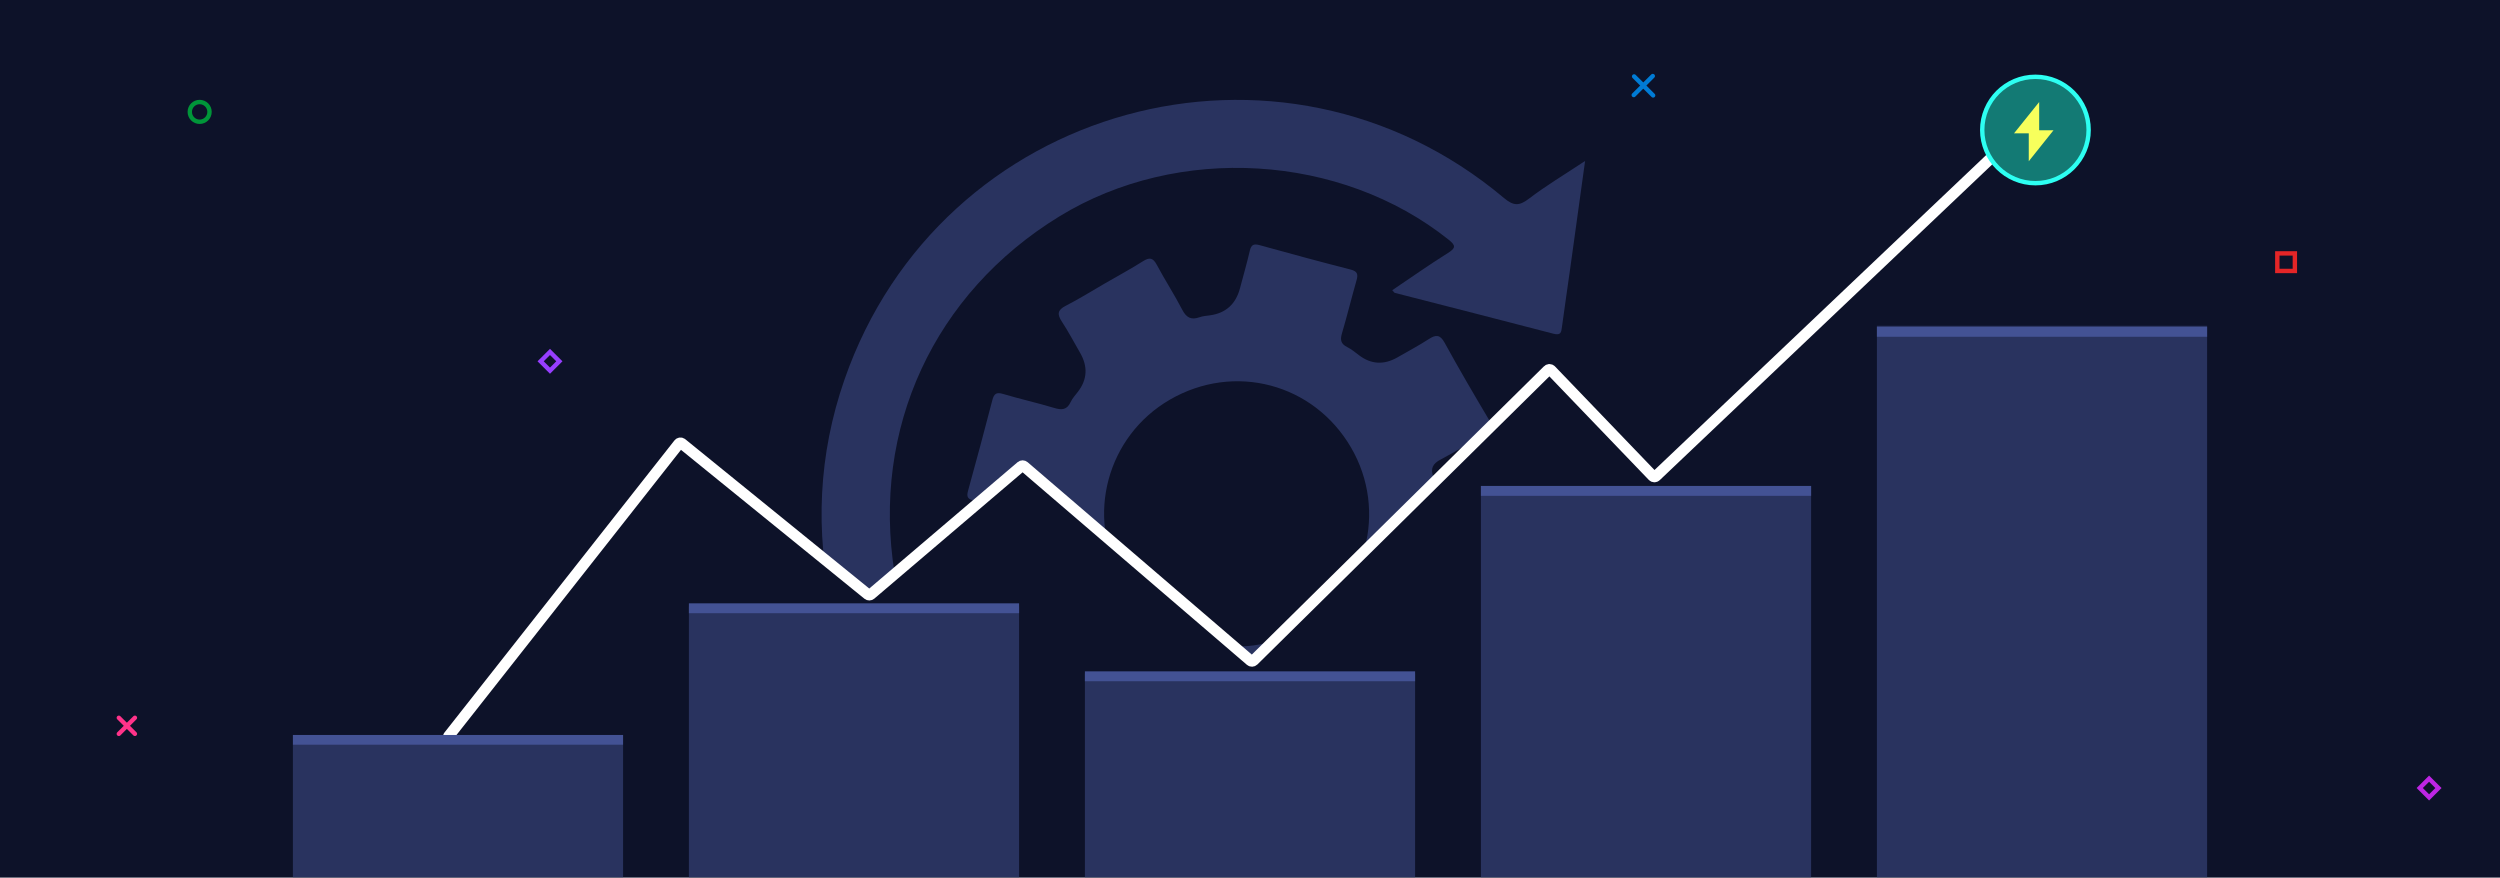 <svg width="2279" height="800" viewBox="0 0 2279 800" fill="none" xmlns="http://www.w3.org/2000/svg">
<rect width="2279" height="800" fill="#0D1229"/>
<mask id="mask0_400_1459" style="mask-type:alpha" maskUnits="userSpaceOnUse" x="0" y="0" width="2279" height="800">
<rect width="2279" height="800" fill="#0D1229"/>
</mask>
<g mask="url(#mask0_400_1459)">
<path d="M1007.31 258.317C1018.85 251.648 1030.6 245.307 1041.85 238.191C1047.89 234.373 1051.05 234.872 1054.53 241.402C1061.91 255.238 1070.52 268.428 1077.72 282.343C1081.52 289.69 1085.97 291.903 1093.57 289.169C1096.47 288.126 1099.69 287.9 1102.79 287.486C1117.37 285.529 1126.58 277.26 1130.4 262.68C1133.39 251.311 1136.68 240.019 1139.33 228.571C1140.61 222.997 1142.99 222.016 1148.29 223.483C1175.86 231.118 1203.46 238.634 1231.18 245.71C1237.42 247.301 1238.2 249.951 1236.63 255.476C1232.01 271.679 1228 288.059 1223.24 304.219C1221.5 310.108 1222.55 313.621 1228.1 316.397C1231.91 318.301 1235.31 321.096 1238.72 323.708C1249.83 332.213 1261.59 332.889 1274 325.736C1283.5 320.249 1293.23 315.099 1302.44 309.155C1308.96 304.949 1312.72 304.788 1316.96 312.514C1329.98 336.233 1343.64 359.608 1357.48 382.86C1361.09 388.927 1360.83 392.125 1354.3 395.62C1340.48 403.016 1327.29 411.61 1313.4 418.83C1306.06 422.639 1303.8 427.13 1306.59 434.726C1307.52 437.26 1307.68 440.087 1308.07 442.798C1310.27 458.191 1319.07 467.892 1334.45 471.903C1345.06 474.671 1355.64 477.614 1366.3 480.155C1371.85 481.476 1373.95 483.487 1372.18 489.805C1364.43 517.348 1357.07 545.001 1350 572.728C1348.32 579.309 1345.14 579.195 1339.86 577.679C1324.41 573.244 1308.75 569.534 1293.4 564.832C1286.17 562.622 1281.82 563.973 1278.34 570.772C1276.06 575.234 1273.03 579.751 1269.24 582.929C1258.56 591.876 1259.93 600.368 1267.34 610.886C1274.99 621.745 1280.66 633.975 1287.66 645.317C1291.05 650.807 1290.84 653.797 1284.74 657.209C1260.45 670.795 1236.35 684.744 1212.43 698.957C1206.62 702.41 1203.69 701.599 1200.5 695.774C1192.59 681.327 1183.96 667.276 1176.01 652.853C1173.14 647.642 1170.05 645.49 1163.89 647.081C1157.49 648.738 1150.67 650.442 1144.21 649.906C1131.96 648.889 1128.54 655.257 1126.46 665.705C1123.72 679.515 1119.15 692.95 1115.84 706.663C1114.4 712.628 1112.58 715.185 1105.65 713.216C1078.13 705.404 1050.5 698.004 1022.78 690.918C1016.73 689.368 1016.65 686.583 1018.01 681.729C1022.56 665.51 1026.6 649.138 1031.41 632.997C1033.13 627.213 1032.51 623.577 1027 620.563C1022.57 618.139 1018.52 614.949 1014.54 611.803C999.804 600.158 999.839 600.113 983.037 609.796C971.829 616.254 960.516 622.552 949.467 629.275C944.657 632.2 942.076 631.418 939.289 626.526C925.124 601.642 910.841 576.827 896.205 552.222C892.58 546.125 895.64 544.026 900.176 541.457C914.502 533.339 928.616 524.847 943.043 516.917C948.272 514.038 950.623 510.968 948.697 504.836C947.301 500.398 946.866 495.627 946.269 490.968C944.609 477.933 937.224 469.633 924.112 466.07C912.006 462.788 899.957 459.264 887.767 456.338C882.454 455.065 880.87 453.192 882.427 447.578C890.088 420.009 897.438 392.349 904.648 364.66C906.135 358.957 908.28 357.282 914.372 359.107C929.754 363.727 945.49 367.184 960.86 371.836C967.793 373.936 972.609 373.839 975.984 366.536C977.598 363.05 980.389 360.094 982.759 356.982C991.198 345.876 991.816 334.088 984.612 321.618C979.122 312.109 974.003 302.349 967.995 293.177C963.597 286.463 963.926 282.633 971.578 278.731C983.783 272.501 995.432 265.18 1007.31 258.309L1007.31 258.317ZM1066.45 364.344C1009.15 397.521 989.468 470.736 1022.53 527.707C1057.03 587.175 1129.54 606.822 1188.3 572.623C1245.84 539.133 1265.19 465.724 1231.67 408.085C1197.61 349.507 1125.18 330.332 1066.44 364.342L1066.45 364.344Z" fill="#29335F"/>
<path d="M1444.97 146.734C1440.14 181.653 1435.81 213.031 1431.44 244.404C1428.95 262.267 1426.29 280.105 1423.88 297.977C1423.25 302.71 1423 306.018 1416.28 304.258C1368.1 291.64 1319.82 279.411 1271.58 267.003C1270.96 266.843 1270.52 265.952 1269.18 264.548C1286.17 253.114 1302.73 241.399 1319.91 230.653C1327.24 226.073 1327.15 223.763 1320.59 218.527C1222.26 140.026 1073.84 131.041 965.706 197.284C851.509 267.243 794.402 390.637 815.487 522.491C816.644 529.724 815.425 533.83 808.622 537.364C795.405 544.221 782.471 551.707 769.898 559.691C762.579 564.34 760.415 562.538 758.669 554.687C742.924 484.049 746.097 414.345 769.835 346.035C857.215 94.596 1167.23 9.209 1370.98 180.477C1379.54 187.673 1384.76 188.018 1393.66 181.209C1409.09 169.403 1425.9 159.394 1444.97 146.734Z" fill="#29335F"/>
<path d="M122.985 654.329L108.329 668.985" stroke="#FF338A" stroke-width="4" stroke-linecap="round"/>
<path d="M122.985 668.985L108.329 654.329" stroke="#FF338A" stroke-width="4" stroke-linecap="round"/>
<circle cx="182" cy="102" r="9" stroke="#009539" stroke-width="4"/>
<rect x="2214.36" y="709.828" width="12.071" height="12.071" transform="rotate(45 2214.36 709.828)" stroke="#BE25E4" stroke-width="4"/>
<path d="M1506.66 69.329L1489.33 86.657" stroke="#007BD5" stroke-width="4" stroke-linecap="round"/>
<path d="M1506.99 86.993L1489.66 69.664" stroke="#007BD5" stroke-width="4" stroke-linecap="round"/>
<rect x="2076" y="231" width="16" height="16" stroke="#E42527" stroke-width="4"/>
<rect x="501.364" y="320.828" width="12.071" height="12.071" transform="rotate(45 501.364 320.828)" stroke="#973EFF" stroke-width="4"/>
<path d="M930.912 425.109L793.764 541.922C793.03 542.547 791.955 542.559 791.206 541.952L621.576 404.279C620.709 403.576 619.435 403.718 618.744 404.595L409 671V799H1845V115.578L1509.52 434.131C1508.72 434.888 1507.46 434.859 1506.7 434.066L1413.91 337.462C1413.13 336.658 1411.85 336.64 1411.06 337.424L1142.7 602.207C1141.96 602.938 1140.78 602.979 1139.99 602.301L933.511 425.113C932.764 424.472 931.661 424.47 930.912 425.109Z" fill="#0D1229"/>
<path d="M1845 115.578L1509.52 434.131C1508.72 434.888 1507.46 434.859 1506.7 434.066L1413.91 337.462C1413.13 336.658 1411.85 336.64 1411.06 337.424L1142.7 602.207C1141.96 602.938 1140.78 602.979 1140 602.301L933.511 425.113C932.764 424.472 931.661 424.47 930.912 425.109L793.764 541.922C793.03 542.547 791.955 542.559 791.206 541.952L621.576 404.279C620.709 403.576 619.435 403.718 618.744 404.595L409 671" stroke="white" stroke-width="10" stroke-linecap="round"/>
<rect x="267" y="679" width="301" height="121" fill="#29335F"/>
<rect x="628" y="553" width="301" height="247" fill="#29335F"/>
<rect x="989" y="614" width="301" height="186" fill="#29335F"/>
<rect x="1350" y="443" width="301" height="357" fill="#29335F"/>
<rect x="1711" y="297" width="301" height="503" fill="#29335F"/>
<circle cx="1855.5" cy="118.5" r="48.5" fill="#137A74" stroke="#2DFFF2" stroke-width="4"/>
<path d="M1849.42 121.528H1836L1858.91 93V118.726H1872L1849.42 147V121.528Z" fill="#F7FF5C"/>
<line x1="267" y1="674.5" x2="568" y2="674.5" stroke="#435294" stroke-width="9"/>
<line x1="628" y1="554.5" x2="929" y2="554.5" stroke="#435294" stroke-width="9"/>
<line x1="989" y1="616.5" x2="1290" y2="616.5" stroke="#435294" stroke-width="9"/>
<line x1="1350" y1="447.5" x2="1651" y2="447.5" stroke="#435294" stroke-width="9"/>
<line x1="1711" y1="302.5" x2="2012" y2="302.5" stroke="#435294" stroke-width="9"/>
</g>
</svg>
